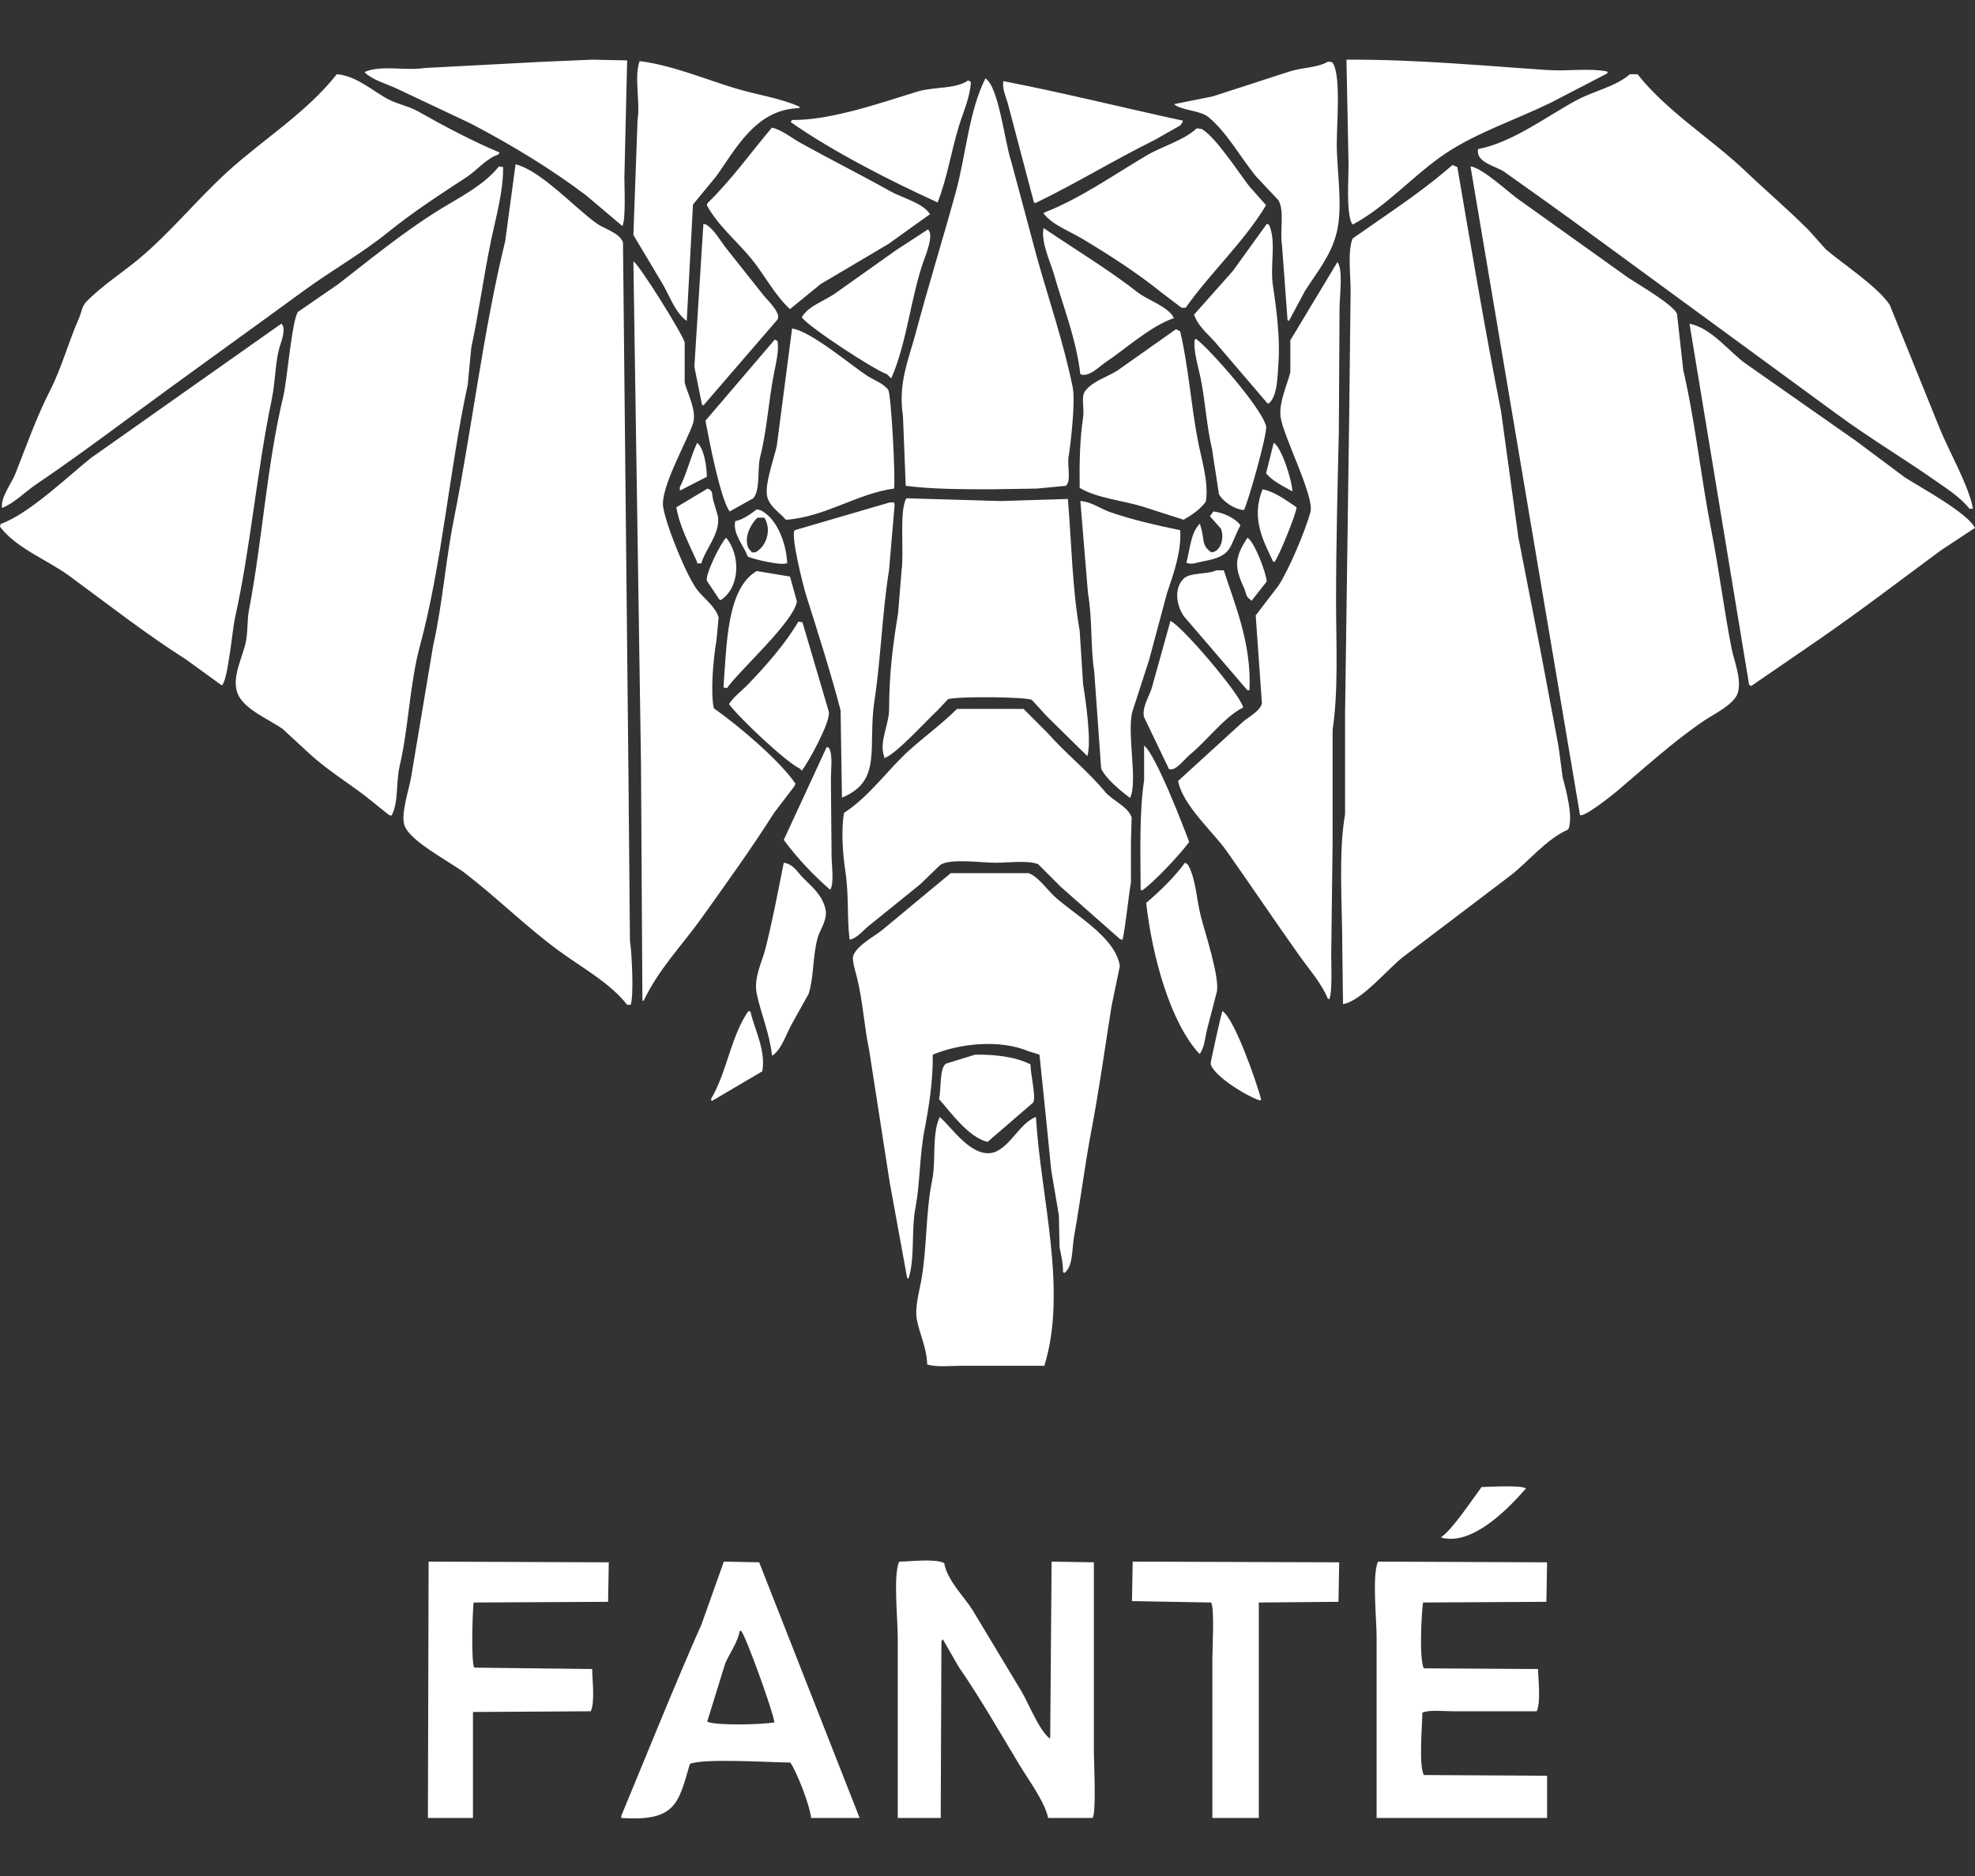 <svg xmlns="http://www.w3.org/2000/svg" width="240" height="228" viewBox="0 0 240 228" fill="none"><rect x="0" y="0" width="240" height="228" fill="#333333" stroke="none"/><path d="M180.042 180.727C181.13 180.705 184.84 180.467 185.432 180.896C183.77 182.792 179.128 187.957 175.158 186.874V186.79C176.384 186.032 179.042 182.065 180.042 180.727ZM125.895 135.843C126.445 145.37 129.753 156.837 126.905 165.99H116.884C115.557 165.99 113.715 166.188 112.674 165.821C112.608 163.752 111.75 162.176 111.41 160.348C111.151 158.955 111.708 156.927 111.916 155.801C112.681 151.661 112.458 147.43 113.264 143.506C113.779 140.996 113.209 137.884 114.189 135.759C115.533 136.806 118.219 141.102 121.011 139.969C122.939 139.068 123.822 136.683 125.811 135.759L125.895 135.843ZM124.969 106.116C126.054 106.453 127.213 108.051 128 108.812C130.304 111.039 135.525 113.778 136.084 117.4C135.747 119.028 135.41 120.657 135.073 122.285C134.226 127.611 133.584 132.34 132.632 137.358C131.794 141.775 131.316 145.824 130.526 150.243C130.245 151.818 130.415 153.932 129.348 154.706C129.292 154.678 129.235 154.65 129.179 154.622C129.186 153.458 128.919 152.421 128.758 151.59C128.73 150.299 128.702 149.008 128.674 147.717C128.365 145.892 128.056 144.067 127.747 142.243C127.523 139.998 127.298 137.751 127.073 135.506C126.821 133.064 126.568 130.621 126.315 128.18C125.867 128.039 125.418 127.899 124.969 127.759C121.557 126.309 116.652 126.789 113.348 128.18C113.386 131.412 112.878 134.534 112.337 137.358C111.727 140.54 111.804 143.906 111.242 146.79C110.725 149.441 111.199 153.001 110.4 155.38H110.315L110.231 155.296C109.53 151.451 108.828 147.604 108.126 143.759C107.284 138.342 106.442 132.923 105.6 127.506C105.024 124.782 104.864 121.812 104.168 118.917C104.012 118.27 103.539 116.807 103.663 116.222C104.072 114.943 106.117 113.884 107.116 113.106C109.923 110.777 112.73 108.446 115.537 106.116H124.969ZM118.484 128.18C120.936 128.124 123.534 128.478 125.221 129.358C125.228 130.622 125.925 133.281 125.558 133.99C123.705 135.59 121.852 137.19 120 138.79C117.645 138.169 115.57 135.235 114.105 133.569C114.394 132.526 114.128 129.842 114.947 129.274C116.126 128.91 117.305 128.545 118.484 128.18ZM91.2 122.959C91.684 125.13 93.088 127.632 92.632 130.201C90.583 131.408 88.533 132.615 86.484 133.822C86.456 133.738 86.428 133.653 86.4 133.569C88.334 130.322 88.807 125.947 90.947 122.874C91.031 122.902 91.116 122.931 91.2 122.959ZM148.547 122.874C150.012 123.796 152.698 131.499 153.263 133.653L153.095 133.737C151.644 133.319 147.409 130.751 147.116 129.274C147.088 129.13 148.341 123.471 148.547 122.874ZM95.242 104.854C96.416 105.014 96.927 106.027 97.6 106.706C98.657 107.774 99.869 108.715 100.295 110.411C100.632 111.751 99.632 112.991 99.368 113.948C98.72 116.295 98.941 118.568 98.273 120.77C97.6 121.976 96.927 123.184 96.253 124.391C95.568 125.59 95.007 127.499 93.894 128.264H93.811C93.547 125.668 92.463 123.196 91.958 120.77C91.562 118.866 92.595 116.917 92.969 115.464C93.875 111.937 94.495 108.573 95.242 104.854ZM144 104.854C144.219 104.971 144.281 104.989 144.421 105.19C145.344 106.971 145.391 109.285 145.937 111.422C146.372 113.129 148.22 118.719 147.874 120.517C147.481 122.032 147.087 123.548 146.694 125.063C146.423 126.123 146.375 127.363 145.769 128.096C142.238 124.325 140.005 116.236 139.284 109.737C141.009 108.251 142.631 106.694 144 104.854ZM62.652 19.969C65.784 20.744 69.968 25.392 72.59 27.211C73.517 27.855 75.354 28.324 75.705 29.484C75.93 51.349 76.154 73.22 76.379 95.085C76.435 101.484 76.492 107.886 76.548 114.285C76.779 115.786 77.048 121.085 76.632 122.116H76.211C74.096 119.407 70.569 117.521 67.789 115.464C63.854 112.551 60.347 109.068 56.505 106.116C54.739 104.76 49.955 102.339 49.179 100.39C48.644 99.045 49.667 96.088 49.937 94.579C50.835 89.219 51.734 83.856 52.632 78.495C53.791 73.364 54.095 68.429 55.158 63.085C57.393 51.849 58.721 40.206 61.39 29.316C61.811 26.201 62.231 23.084 62.652 19.969ZM177.095 20.306C178.765 30.099 180.524 40.462 182.4 49.948C183.102 55.056 183.803 60.166 184.505 65.274C185.431 70.018 186.358 74.762 187.284 79.506C187.986 83.239 188.688 86.973 189.39 90.706C189.558 91.969 189.726 93.232 189.895 94.495C190.299 95.964 191.228 99.441 190.568 100.812C187.905 101.965 185.741 104.728 183.495 106.453C179.201 109.709 174.905 112.966 170.61 116.222C168.725 117.634 165.457 121.687 163.2 122.032V121.864C163.172 119.647 163.144 117.428 163.116 115.211C163.116 110.168 162.622 103.613 163.452 98.959V86.664C163.621 74.483 163.79 62.297 163.958 50.116C164.014 45.148 164.07 40.179 164.126 35.211C164.126 33.459 163.738 30.41 164.379 28.98C165.389 28.278 166.4 27.576 167.41 26.874C170.589 24.676 173.649 22.55 176.505 20.054C176.701 20.138 176.898 20.221 177.095 20.306ZM76.969 31.759C77.681 32.156 82.916 40.544 83.2 41.611V46.495C83.504 47.753 84.714 49.922 84.211 51.464C83.517 53.591 80.193 59.336 80.59 61.653C80.996 64.025 83.452 70.023 84.716 71.675C85.496 72.693 86.938 73.706 87.326 75.043C87.242 75.941 87.157 76.839 87.073 77.737C86.689 80.044 86.316 83.98 86.737 86.074C89.646 88.116 94.714 92.379 96.674 95.253C96.618 95.365 96.561 95.478 96.505 95.59C95.691 96.656 94.877 97.723 94.064 98.79C91.251 103.234 88.302 107.295 85.306 111.506C83.004 114.74 79.966 117.876 78.231 121.611H78.064V121.442C78.007 111.928 77.951 102.41 77.894 92.895C77.586 72.519 77.278 52.136 76.969 31.759ZM162.526 31.843C163.242 32.793 162.779 36.01 162.779 37.485C162.751 42.481 162.722 47.479 162.694 52.475C162.543 59.132 162.357 66.088 162.357 73.022C162.357 78.336 162.663 83.832 161.937 88.685V102.327C161.88 106.902 161.825 111.479 161.769 116.054C161.769 117.085 161.924 120.86 161.516 121.442L161.348 121.358C160.569 119.464 159.034 117.745 157.895 116.138C154.877 111.882 152.043 107.664 149.053 103.422C147.43 101.119 143.746 97.907 143.158 94.917C145.712 92.588 148.267 90.256 150.821 87.927C151.507 87.227 153.093 86.524 153.348 85.485C153.095 81.921 152.842 78.355 152.59 74.79C153.516 73.583 154.442 72.376 155.368 71.169C156.63 69.213 158.597 64.585 159.242 62.243C159.759 60.366 155.975 53.11 155.621 50.706C155.365 48.966 156.452 46.681 156.8 45.232V41.358C158.709 38.187 160.618 35.014 162.526 31.843ZM127.326 89.106C129.524 91.604 132.186 93.684 134.315 96.264C135.131 97.251 137.154 98.057 137.516 99.38C137.488 100.362 137.46 101.345 137.432 102.327V107.211C137.08 109.367 136.861 111.95 136.421 114.2C136.222 114.177 136.316 114.219 136.084 114.116C133.699 112.011 131.312 109.906 128.927 107.801L126.147 105.021C124.86 104.536 122.594 104.853 121.011 104.854C119.199 104.854 115.554 104.302 114.273 105.105C113.459 105.891 112.646 106.678 111.832 107.464C109.783 109.12 107.733 110.776 105.685 112.433C104.938 113 104.142 114.065 103.242 114.2C102.915 111.576 103.168 108.775 102.736 105.948C102.43 103.941 102.183 100.942 102.568 98.79C105.724 96.749 107.888 93.492 110.652 91.043C112.487 89.418 114.554 87.891 116.295 86.158H124.379L127.326 89.106ZM139.031 90.622C140.393 91.618 143.693 100.129 144.505 102.327C143.556 103.677 140.128 107.343 138.779 108.222C138.723 108.194 138.666 108.166 138.61 108.138C138.591 103.674 138.431 98.812 139.031 94.832V90.622ZM100.463 90.79C100.785 90.901 100.638 90.79 100.8 91.043C101.203 91.855 100.965 93.635 100.969 94.748C100.997 97.835 101.025 100.924 101.053 104.011C101.053 105.088 101.393 107.422 100.884 108.138C98.844 106.369 96.854 104.271 95.242 102.074C96.982 98.313 98.723 94.551 100.463 90.79ZM61.137 20.306C61.173 23.259 60.254 26.426 59.705 29.064C58.765 33.582 58.168 38.105 57.263 42.285C57.122 43.773 56.982 45.26 56.842 46.748C54.624 56.952 53.728 68.519 51.031 78.495C49.776 83.139 49.644 88.499 48.59 92.98C48.063 95.219 48.485 97.411 47.579 99.127C47.273 99.073 47.324 99.093 47.158 98.959C46.176 98.173 45.193 97.386 44.211 96.601C42.003 94.952 39.66 93.479 37.643 91.633C36.548 90.622 35.452 89.611 34.357 88.601C32.743 87.449 29.642 86.212 28.884 84.306C28.084 82.294 29.524 79.866 29.895 77.906C30.13 76.661 30.039 75.292 30.231 74.285C31.921 65.458 32.402 56.615 34.442 48.096C34.869 46.314 35.489 38.836 36.211 37.906C37.839 36.783 39.467 35.661 41.095 34.538C44.874 31.607 48.727 28.456 52.8 25.864C55.514 24.137 58.663 22.682 60.632 20.222C60.8 20.25 60.968 20.278 61.137 20.306ZM178.694 20.222C180.07 20.378 183.187 23.242 184.337 24.096C188.856 27.323 193.376 30.552 197.895 33.779C199.02 34.525 203.436 37.09 203.789 38.158C204.042 40.431 204.295 42.706 204.548 44.98C206.035 51.397 206.65 57.807 208 64.685C208.937 69.459 209.485 74.084 210.442 78.916C210.707 80.254 211.642 82.452 211.2 84.138C210.821 85.586 208.234 86.801 207.073 87.59C203.305 90.152 199.914 93.261 196.463 96.18C195.887 96.666 192.421 99.424 192 99.043C187.565 72.772 183.129 46.493 178.694 20.222ZM108.716 61.316C108.491 63.955 108.267 66.594 108.042 69.232C107.201 74.485 107.033 80.136 106.273 85.064C105.392 90.782 107.303 94.907 102.315 96.938C102.259 93.401 102.204 89.864 102.147 86.327C100.912 81.623 99.372 76.814 97.936 72.264C97.588 71.157 96.015 64.869 96.59 64.433C100.435 63.31 104.281 62.186 108.126 61.063H108.632C108.66 61.148 108.688 61.232 108.716 61.316ZM131.284 60.895C132.641 60.977 133.759 61.849 134.905 62.243C137.612 63.174 140.474 63.83 143.41 64.433C143.618 66.98 142.531 69.951 141.811 72.096C141.081 74.818 140.351 77.541 139.621 80.264C138.947 82.341 138.273 84.418 137.6 86.495C136.926 89.102 138.268 94.946 137.348 96.938H137.263C136.187 96.111 134.376 94.655 133.811 93.4C133.53 89.471 133.249 85.541 132.969 81.611C132.5 78.589 132.766 75.344 132.211 72.096C131.902 68.363 131.593 64.629 131.284 60.895ZM97.516 75.632C98.582 79.252 99.649 82.874 100.716 86.495C100.97 87.744 98.09 92.886 97.432 93.653L97.179 93.4C95.525 92.641 89.684 87.12 88.59 85.569C89.2 84.635 90.105 83.996 90.863 83.211C92.999 80.999 95.452 78.236 97.011 75.548C97.179 75.576 97.347 75.604 97.516 75.632ZM142.231 75.464C143.587 76.025 150.763 84.427 151.073 85.99C148.885 87.023 146.561 90.139 144.59 91.717C143.931 92.244 142.909 93.749 142.063 93.485C141.053 91.38 140.042 89.274 139.031 87.169C138.702 86.067 139.718 84.482 139.958 83.632C140.716 80.909 141.474 78.186 142.231 75.464ZM121.6 60.895C124.322 60.811 127.046 60.727 129.769 60.643C130.218 66.071 130.3 71.578 131.2 76.643C131.341 78.832 131.481 81.022 131.621 83.211C131.93 85.031 132.673 90.318 132.126 91.885C130.498 90.285 128.87 88.684 127.242 87.085C126.625 86.411 126.007 85.737 125.39 85.064C124.654 84.674 116.177 84.618 115.2 84.98C114.751 85.457 114.302 85.934 113.853 86.411C112.567 87.579 108.85 91.721 107.453 92.138V91.969C106.779 90.229 108.039 88.05 108.042 86.243C108.048 81.809 108.516 78.248 109.137 74.537C109.277 72.797 109.417 71.056 109.558 69.316C109.878 67.27 109.25 61.964 110.147 60.559C113.964 60.671 117.783 60.783 121.6 60.895ZM148.716 69.316C150.045 73.455 152.114 78.243 151.832 83.885H151.579C149.025 80.91 146.47 77.934 143.916 74.959C143.073 73.854 142.528 71.633 143.832 70.327C144.611 69.547 146.775 69.829 147.789 69.316H148.716ZM96 70.074C96.281 71.085 96.561 72.096 96.842 73.106C96.399 75.639 90.011 81.302 88.337 83.633C88.197 83.605 88.056 83.576 87.916 83.548C88.309 78.237 88.333 71.514 91.958 69.4C93.305 69.625 94.653 69.85 96 70.074ZM205.306 39.338C208.115 39.919 210.161 42.853 212.295 44.306C216.702 47.393 221.109 50.482 225.516 53.569C227.508 55.057 229.502 56.544 231.495 58.032C233.411 59.255 239.18 62.384 240 64.18L239.832 64.264C238.513 65.134 237.193 66.004 235.874 66.874C231.031 70.448 226.123 74.208 221.137 77.653C218.358 79.562 215.578 81.472 212.8 83.38C212.716 83.324 212.632 83.267 212.548 83.211C210.134 68.588 207.719 53.961 205.306 39.338ZM34.19 39.338C34.741 39.758 34.309 41.199 34.105 41.779C33.415 43.746 33.525 46.128 33.011 48.601C31.192 57.353 30.46 66.556 28.548 75.127C28.244 76.488 27.676 82.883 26.947 83.296C25.516 82.257 24.084 81.218 22.652 80.18C17.658 77.007 13.11 73.431 8.421 69.99C5.765 68.04 1.97 66.641 0 64.012C0.028 63.9 0.056 63.787 0.084 63.675C3.448 62.509 8.236 57.917 11.031 55.675C18.75 50.23 26.471 44.783 34.19 39.338ZM151.579 65.358C152.376 65.727 153.819 69.451 153.937 70.664C153.319 71.45 152.701 72.236 152.084 73.022L151.916 72.853C151.388 72.555 151.424 71.99 151.158 71.422C149.904 68.747 150.103 67.677 151.579 65.358ZM88.253 65.358C89.976 67.453 89.978 71.377 87.579 72.938C87.523 72.909 87.466 72.882 87.41 72.853L85.894 70.58C85.689 69.769 87.668 65.813 88.253 65.358ZM92.379 61.99C94.377 62.915 95.55 65.957 95.663 68.475H95.495C94.862 68.74 91.391 67.934 90.863 67.632C90.439 66.401 88.997 64.854 89.348 63.338C90.292 63.161 91.273 62.43 91.958 61.906C92.098 61.934 92.239 61.962 92.379 61.99ZM147.452 62.158C148.704 62.304 150.145 62.999 150.736 63.843C149.303 66.536 149.868 67.567 146.189 68.222C145.533 68.338 144.82 68.686 144.168 68.39C144.631 66.624 144.699 64.8 145.769 63.675H145.853V63.843C146.449 65.513 145.905 66.247 147.2 67.127C148.24 67.079 148.839 65.596 148.379 64.264C147.93 63.758 147.48 63.253 147.031 62.748C147.172 62.552 147.312 62.355 147.452 62.158ZM85.978 59.38C86.663 59.623 86.482 59.955 86.652 60.727C86.849 61.4 87.046 62.074 87.242 62.748C87.553 64.839 85.698 66.749 85.221 68.475H84.716V68.306C83.794 66.236 82.56 63.926 82.189 61.653L85.978 59.38ZM153.432 59.464C154.988 59.78 156.381 60.873 157.558 61.653C157.537 62.417 155.326 67.847 154.863 68.306C154.807 68.278 154.75 68.25 154.694 68.222C153.582 65.843 151.968 63.016 153.432 59.464ZM92.042 62.916C91.408 63.513 90.311 65.141 90.947 66.622C91.088 66.79 91.228 66.959 91.368 67.127H91.789C93.054 66.503 93.846 64.45 92.884 62.916H92.042ZM96.253 39.927C98.492 40.224 103.407 44.372 105.348 45.653C106.169 46.196 107.422 46.607 107.958 47.422C108.3 48.121 108.862 58.489 108.632 59.38C104.194 59.966 100.229 62.857 95.495 63.169C94.778 62.292 93.485 61.582 93.221 60.306C92.908 58.791 94.106 55.608 94.4 54.158C95.018 49.415 95.635 44.67 96.253 39.927ZM143.41 40.264C144.426 44.534 144.738 49.336 145.6 53.737C146.001 55.788 146.925 58.748 146.526 60.98C145.798 61.943 144.913 62.535 143.832 63.169C142.176 62.636 140.519 62.103 138.863 61.569C136.31 60.792 133.341 60.558 131.2 59.295C131.154 56.265 131.228 53.275 131.621 50.706C131.791 49.598 131.296 48.023 131.958 47.422C132.752 46.371 134.607 45.772 135.747 45.063C138.133 43.38 140.52 41.695 142.905 40.011C143.074 40.095 143.242 40.179 143.41 40.264ZM94.484 41.442C94.685 42.635 94.268 44.269 94.064 45.316C93.369 48.868 93.203 52.282 92.379 55.506C92.006 56.963 92.42 59.555 91.537 60.559C90.583 61.092 89.628 61.625 88.674 62.158C87.556 60.705 86.164 53.48 85.727 51.127C88.533 47.843 91.341 44.558 94.147 41.274C94.26 41.331 94.372 41.386 94.484 41.442ZM145.348 41.19C147.09 42.492 153.359 49.643 153.853 51.801C154.051 52.671 151.591 61.291 151.158 61.99C149.981 61.913 148.561 60.91 148.126 60.054L147.284 54.58C146.649 51.869 146.495 49.084 145.937 46.158C145.673 44.779 144.988 42.668 145.179 41.274C145.235 41.246 145.292 41.218 145.348 41.19ZM198.989 9.021C202.61 13.595 207.999 16.877 212.211 20.895C214.693 23.263 217.368 25.534 219.789 27.969C220.491 28.755 221.193 29.541 221.895 30.327C224.015 32.123 228.206 34.86 229.642 37.063C231.662 42.059 233.684 47.057 235.705 52.053C236.774 54.706 239.355 59.268 239.747 61.821H239.326C238.206 60.423 236.603 59.409 235.116 58.369C231.21 55.638 227.007 53.131 223.158 50.285C213.307 43.072 203.451 35.856 193.6 28.643C190.03 26.016 186.39 23.437 182.821 20.895C181.837 20.194 179.277 19.764 179.621 18.116C183.805 17.335 188.171 13.99 191.663 12.138C193.73 11.041 196.369 10.507 198.063 9.021H198.989ZM40.927 9.021C43.301 9.203 45.33 11.092 47.158 12.054C48.373 12.693 49.64 12.876 50.863 13.569C53.937 15.311 57.433 17.165 60.716 18.537C60.66 18.621 60.603 18.706 60.547 18.79C59.2 19.187 57.906 20.731 56.758 21.485C53.418 23.678 50.191 25.766 47.158 28.222C43.94 30.828 40.306 32.855 36.969 35.296C29.776 40.557 22.539 45.722 15.326 51.043C11.729 53.697 8.122 56.349 4.379 58.874C3.052 59.769 1.806 61.107 0.253 61.737C0.045 60.465 1.402 58.746 1.853 57.611C3.259 54.068 4.419 50.719 6.063 47.506C7.476 44.745 8.351 41.488 9.6 38.664C9.92 37.941 9.945 37.244 10.442 36.727C12.376 34.718 14.775 33.221 16.927 31.422C20.728 28.243 23.95 24.24 27.621 20.895C32.019 16.89 37.228 13.714 40.927 9.021ZM154.779 53.821C155.685 54.274 156.99 58.277 157.053 59.717C155.924 59.082 154.66 58.494 153.853 57.527C154.161 56.292 154.471 55.056 154.779 53.821ZM84.716 53.822C85.53 54.44 85.883 56.593 85.894 57.948C84.8 58.51 83.705 59.071 82.61 59.633V59.211C83.45 57.589 83.9 55.563 84.716 53.822ZM119.747 9.527C121.375 10.548 122.082 17.243 122.863 19.548C123.902 23.421 124.94 27.296 125.979 31.169C127.416 36.327 129.271 41.702 130.357 47.085C130.698 48.771 130.121 53.896 129.853 55.506C129.675 56.572 130.214 58.503 129.516 59.043C128.337 59.155 127.157 59.268 125.979 59.38C124.211 59.408 122.442 59.436 120.674 59.464C116.946 59.464 113.292 59.465 110.063 59.043L109.727 50.537C109.118 46.591 110.408 43.715 111.242 40.601C112.814 34.729 114.581 29.032 116.126 23.422C117.386 18.848 117.736 13.497 119.747 9.527ZM85.811 27.295C86.79 27.896 87.474 29.169 88.168 30.074C89.684 31.983 91.2 33.892 92.716 35.801C93.164 36.411 94.967 38.011 94.484 38.832C91.481 42.312 88.477 45.794 85.474 49.274L85.306 49.19C84.997 47.647 84.688 46.102 84.379 44.559C84.744 38.777 85.109 32.993 85.474 27.211C85.586 27.239 85.698 27.267 85.811 27.295ZM153.937 27.211C154.259 27.322 154.112 27.211 154.273 27.464C155.098 29.524 154.305 32.274 154.694 34.79C155.112 37.491 155.559 41.113 155.368 43.885C155.247 45.648 155.255 48.173 154.189 49.022H154.021C152.029 46.692 150.035 44.362 148.042 42.032C147.053 40.784 145.701 39.88 145.095 38.243C146.667 36.475 148.239 34.706 149.811 32.938C151.186 31.029 152.561 29.12 153.937 27.211ZM112.758 27.885C113.532 28.469 112.502 30.976 112.253 31.675C110.682 36.089 110.194 41.747 108.295 45.99C108.127 45.822 107.957 45.654 107.789 45.485C106.154 44.91 98.359 39.8 97.432 38.58C98.178 37.163 100.389 36.505 101.643 35.548C104.056 33.836 106.47 32.123 108.884 30.411C110.175 29.569 111.467 28.727 112.758 27.885ZM126.821 27.717C130.575 30.275 134.708 32.749 138.273 35.548C139.486 36.499 141.985 37.248 142.652 38.664C139.845 39.601 136.784 42.411 134.315 44.053C133.568 44.55 132.324 45.895 131.284 45.484C130.764 41.126 129.236 37.399 128.084 33.358C127.68 31.942 126.439 29.344 126.821 27.717ZM77.727 7.422C81.647 7.927 85.648 9.603 89.263 10.706C91.969 11.532 94.751 11.889 97.179 12.979C97.151 13.036 97.123 13.092 97.095 13.148C91.791 13.257 89.324 18.278 86.989 21.485C86.063 22.608 85.137 23.731 84.211 24.854C83.958 29.569 83.705 34.286 83.452 39.001C82.016 38.022 81.276 35.685 80.337 34.2C79.214 32.32 78.091 30.439 76.969 28.559C77.137 23.899 77.305 19.239 77.474 14.58C77.831 12.381 77.023 9.389 77.727 7.422ZM161.348 7.506C161.812 7.509 161.835 7.482 162.021 7.759C162.944 9.476 162.44 14.968 162.442 17.527C162.445 20.768 163.21 25.029 162.442 28.222C161.755 31.081 159.946 33.19 158.568 35.38C157.923 36.587 157.277 37.794 156.632 39.001C156.576 38.973 156.519 38.944 156.463 38.916C156.238 35.885 156.014 32.852 155.789 29.821C155.497 28.027 156.119 25.742 155.368 24.348C154.47 23.393 153.572 22.439 152.674 21.484C150.747 19.162 149.176 16.172 146.863 14.243C145.864 13.41 143.791 13.464 142.737 12.727V12.643C144.281 12.334 145.825 12.025 147.368 11.717C150.484 10.706 153.6 9.695 156.716 8.685C158.285 8.179 160.06 8.256 161.348 7.506ZM93.811 15.506C95.102 15.831 96.197 16.767 97.263 17.358C100.923 19.391 104.624 21.246 108.211 23.254C109.6 24.031 112.209 24.694 113.011 26.032C111.327 27.239 109.642 28.446 107.958 29.653C105.207 31.281 102.456 32.91 99.705 34.538C98.47 35.548 97.235 36.559 96 37.569C94.111 35.84 92.916 33.41 91.284 31.422C89.552 29.311 87.221 27.403 85.894 24.938C85.923 24.853 85.951 24.769 85.978 24.685C88.887 21.866 91.175 18.61 93.811 15.506ZM146.021 15.675C147.703 16.601 150.523 20.983 151.832 22.664C152.506 23.422 153.179 24.18 153.853 24.938C151.109 29.485 147.103 33.112 144.084 37.4H143.579C142.765 36.783 141.951 36.165 141.137 35.548C138.223 33.181 134.697 30.923 131.452 28.98C129.911 28.056 127.886 27.341 126.821 25.948V25.864C131.241 24.16 135.386 21.218 139.368 18.874C141.254 17.764 143.869 17.065 145.432 15.59C145.628 15.618 145.825 15.647 146.021 15.675ZM76.211 7.338C76.099 12.081 75.986 16.826 75.874 21.569C75.874 22.693 76.061 26.842 75.621 27.464C74.162 26.229 72.702 24.994 71.242 23.759C66.917 20.486 62.139 17.593 57.179 15.001C54.148 13.569 51.115 12.138 48.084 10.706C46.85 10.153 45.193 9.686 44.295 8.77C44.351 8.741 44.407 8.713 44.463 8.685C46.519 7.9 49.212 8.627 51.621 8.264C56.421 8.011 61.222 7.758 66.022 7.506C67.986 7.422 69.952 7.337 71.916 7.253C73.347 7.281 74.779 7.31 76.211 7.338ZM163.621 7.253C172.143 7.206 180.388 8.007 188.126 8.517C190.426 8.668 193.168 8.262 195.284 8.685C195.312 8.713 195.34 8.741 195.368 8.77L195.284 8.938C193.011 10.116 190.736 11.296 188.463 12.475C184.309 14.505 179.598 16.063 175.831 18.538C171.846 21.157 168.615 25.024 164.379 27.296C164.323 27.212 164.267 27.127 164.211 27.043C163.604 25.484 163.875 22.052 163.874 20.054C163.79 15.787 163.705 11.519 163.621 7.253ZM121.937 9.863C129.235 11.274 136.36 13.066 143.747 14.664C143.706 14.908 143.612 14.98 143.41 15.253C142.372 15.842 141.333 16.432 140.295 17.021C135.21 19.539 130.899 22.227 125.811 24.685L125.643 24.601L122.442 12.475C122.24 11.77 121.74 10.696 121.937 9.863ZM117.979 9.948C117.883 11.854 117.052 13.619 116.548 15.253C115.575 18.406 115.101 21.678 113.937 24.601C108.124 21.953 101.136 18.389 96.084 14.832C96.14 14.748 96.197 14.664 96.253 14.58C101.02 14.652 107.43 12.362 111.495 11.127C113.481 10.524 116.118 10.847 117.643 9.779C117.755 9.835 117.866 9.892 117.979 9.948Z" fill="white"></path><path d="M92.253 189.876C96.323 200.233 100.393 210.593 104.463 220.95H98.568C98.425 219.434 96.832 215.36 96.042 214.213C93.615 214.196 85.418 213.666 83.832 214.382C82.435 219.261 82.057 221.373 75.495 220.95V220.697C78.674 213.033 81.955 204.854 85.263 197.371C86.162 194.845 87.06 192.318 87.958 189.792C89.389 189.82 90.821 189.848 92.253 189.876ZM73.978 189.877C73.95 191.476 73.922 193.077 73.894 194.677C68.45 194.705 63.002 194.733 57.557 194.761C57.418 195.739 57.229 202.211 57.642 202.677C62.414 202.733 67.186 202.789 71.958 202.845C71.981 204.316 72.31 206.848 71.789 207.981C67.017 208.01 62.245 208.038 57.474 208.066V220.95H52C52.028 210.565 52.056 200.177 52.084 189.792C59.381 189.82 66.681 189.849 73.978 189.877ZM109.264 189.792C110.82 189.769 113.527 189.406 114.737 189.961C115.106 192.094 117.148 194.017 118.189 195.687C120.182 198.998 122.176 202.312 124.169 205.624C125.023 207.112 126.296 210.297 127.537 211.266H127.621V211.098C127.677 203.997 127.733 196.893 127.789 189.792C129.501 189.82 131.215 189.849 132.927 189.877V212.95C132.927 214.256 133.246 220.385 132.758 220.95H127.368C127.02 219.078 124.878 216.143 123.916 214.55C121.453 210.472 119.147 206.419 116.505 202.592C115.859 201.469 115.214 200.346 114.568 199.224C114.512 199.308 114.456 199.392 114.4 199.477C114.372 206.634 114.343 213.793 114.315 220.95H109.095V198.972C109.095 196.762 108.528 191.434 109.264 189.792ZM162.737 189.877C162.709 191.476 162.68 193.077 162.652 194.677C159.425 194.705 156.196 194.733 152.969 194.761V220.95H147.326V201.582C147.326 200.41 147.612 195.285 147.158 194.761C143.958 194.705 140.757 194.648 137.557 194.592C137.586 192.992 137.614 191.392 137.642 189.792C146.007 189.82 154.373 189.849 162.737 189.877ZM188 189.877C187.972 191.476 187.944 193.077 187.916 194.677C182.92 194.705 177.923 194.733 172.927 194.761C172.717 196.287 172.458 201.55 173.011 202.761C177.642 202.789 182.274 202.817 186.905 202.845C186.928 204.316 187.258 206.848 186.737 207.981H176.548C175.414 207.981 173.68 207.772 172.842 208.15C172.822 209.989 172.399 214.387 173.011 215.729C178.007 215.758 183.004 215.785 188 215.813V220.95H167.284V198.972C167.284 196.762 166.717 191.434 167.453 189.792C174.301 189.82 181.152 189.849 188 189.877ZM89.894 198.213C89.635 199.646 88.657 200.919 88.126 202.171C87.396 204.528 86.666 206.888 85.936 209.245C87.043 209.754 92.705 209.595 94.105 209.329C94 208.153 90.589 198.704 90.063 198.213H89.894Z" fill="white"></path></svg>